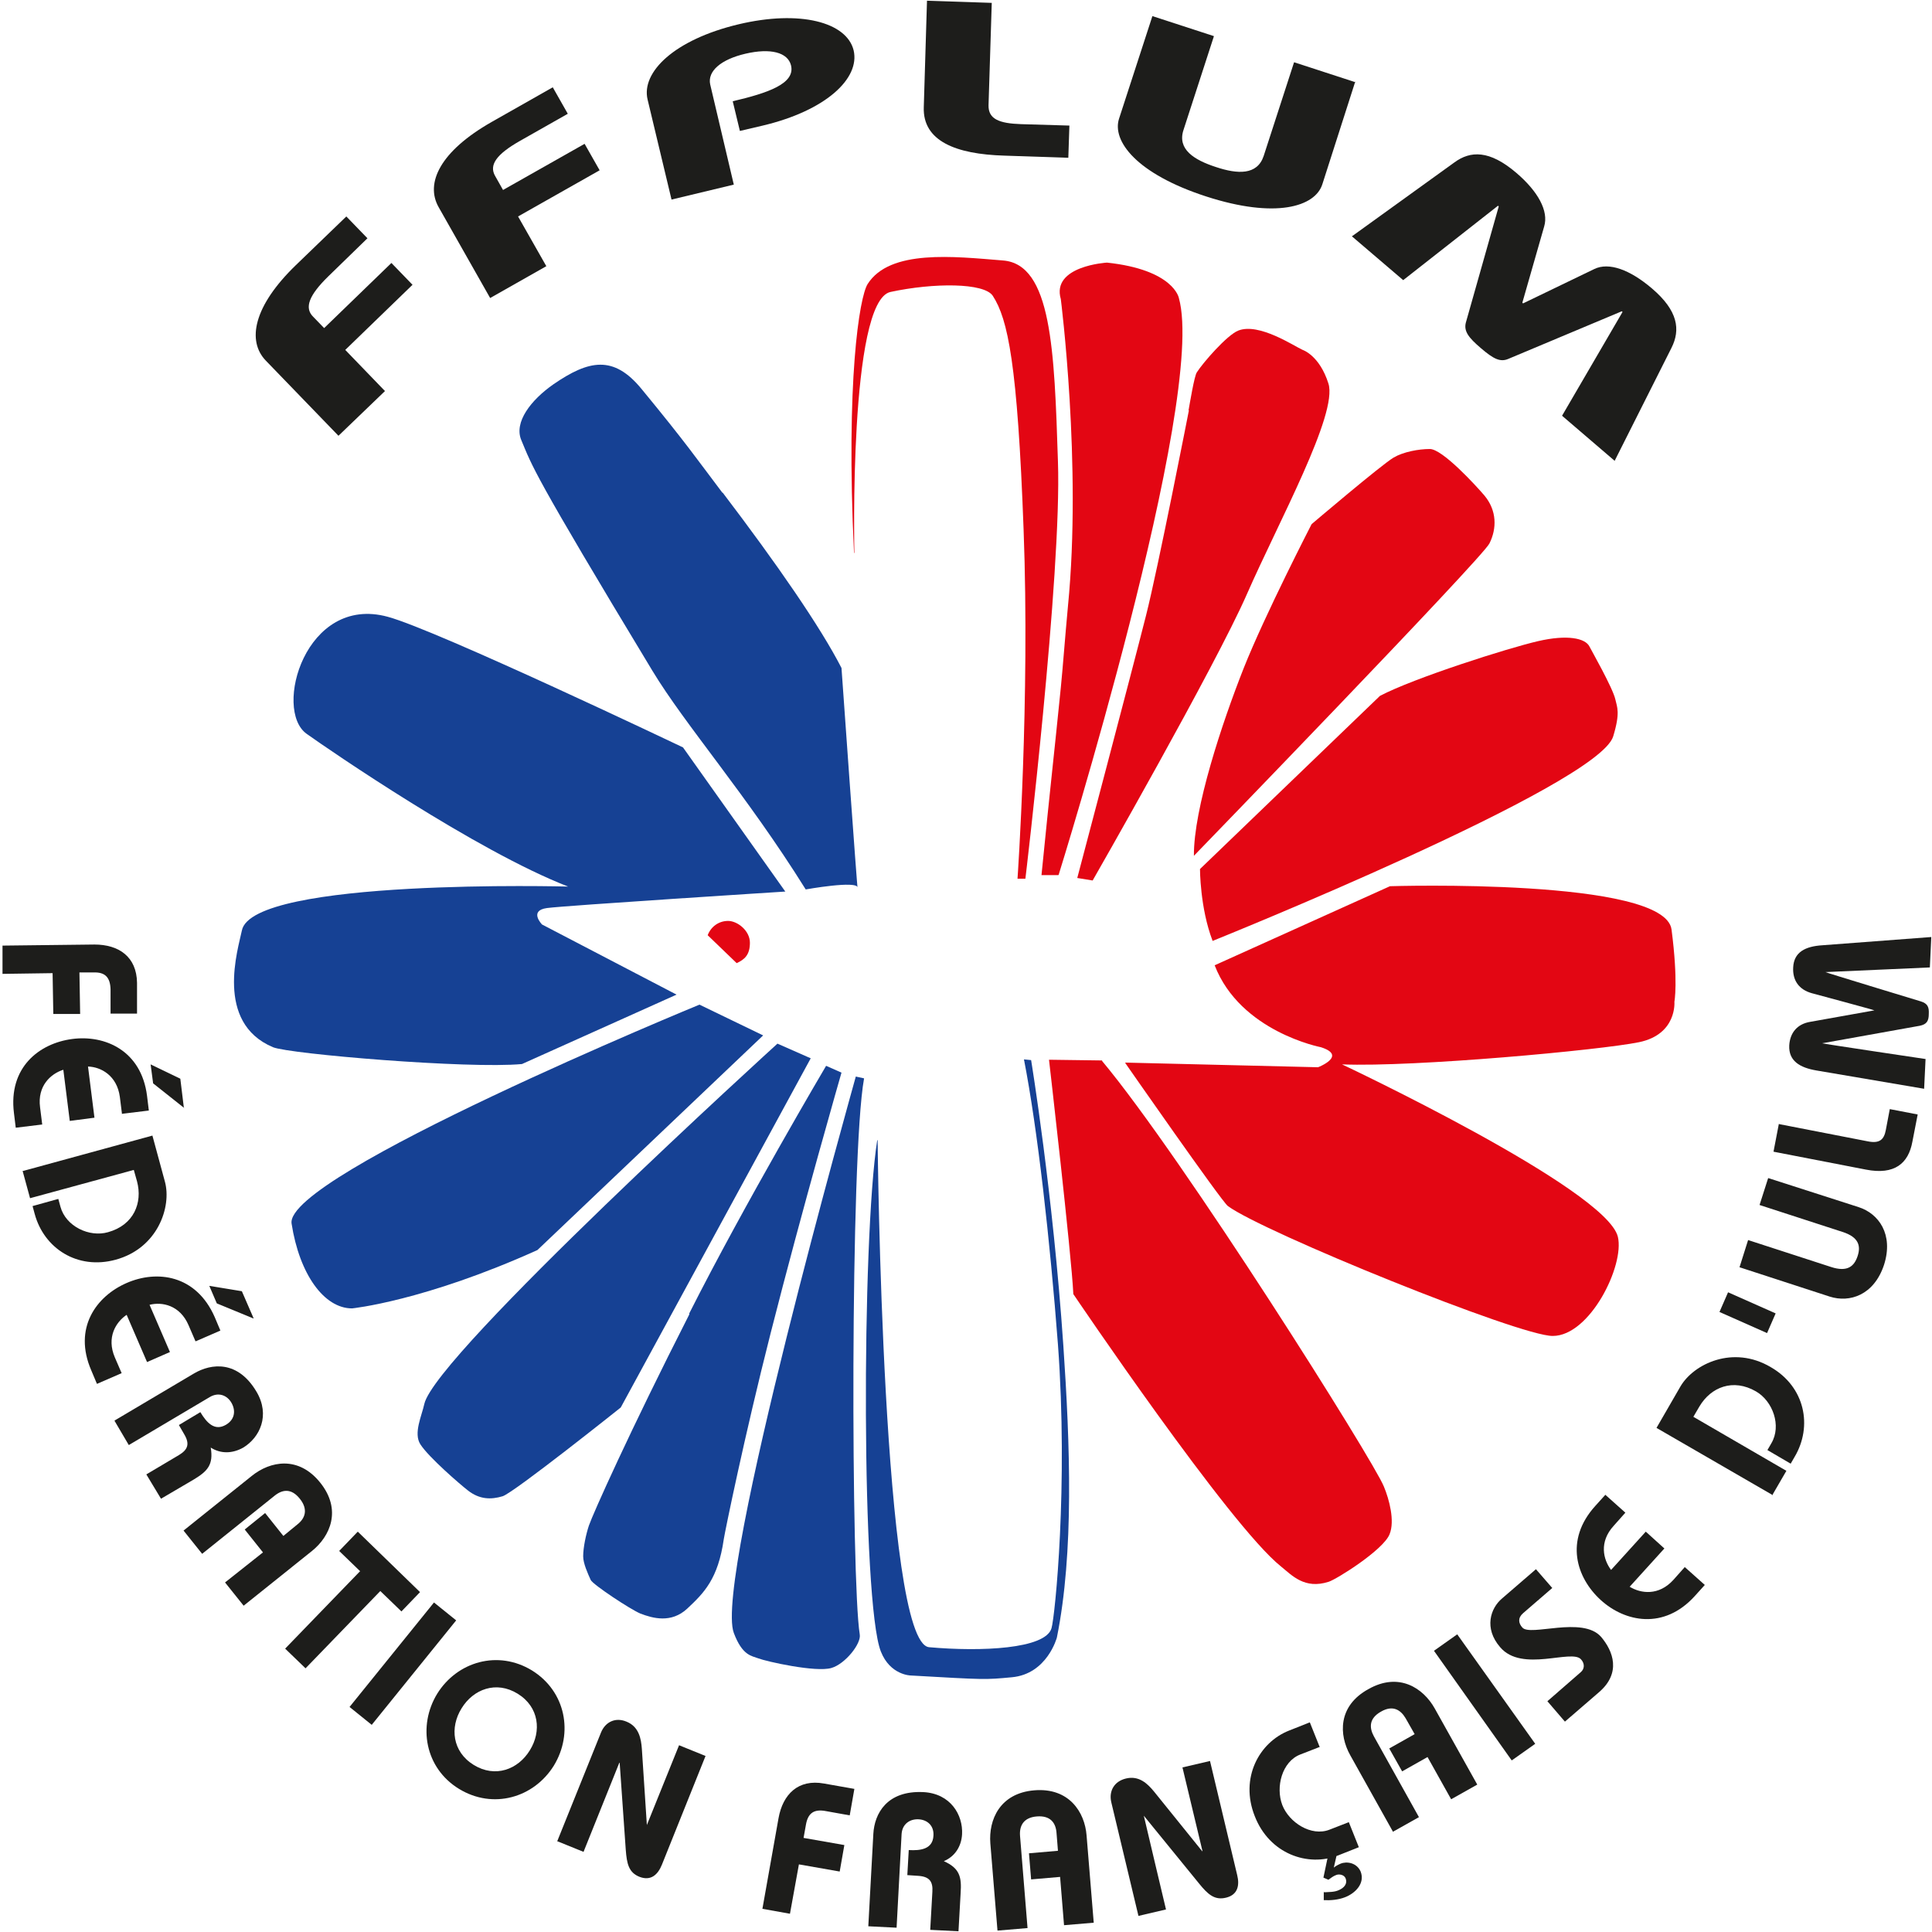 <?xml version="1.0" encoding="UTF-8"?>
<svg xmlns="http://www.w3.org/2000/svg" id="Calque_1" version="1.1" viewBox="0 0 540 540">
  <defs>
    <style>
      .st0 {
        fill: #164194;
      }

      .st1 {
        fill: #1d1d1b;
      }

      .st2 {
        fill: #e30613;
      }
    </style>
  </defs>
  <g>
    <path class="st0" d="M202,137.7c15.2,20,27.3,37.5,33.2,49,0,0,4.5,63.5,4.5,61.4s-14.5.5-14.5.5c-16.6-26.6-33.6-45.8-42.9-61.2-33.6-55.6-33.5-57-36.6-64.4-2.1-5,2.7-11.2,9-15.6,9.9-6.8,16.8-8.2,24.6,1.3,12.6,15.3,15.4,19.5,22.6,29Z"></path>
    <path class="st0" d="M219.5,249.2l-28.6-40.3s-68.8-32.8-82.5-36.5c-23-6.3-32.1,26-22.7,32.7,6.3,4.5,47.5,32.8,73.1,42.7,0,0-88.4-2.4-91.2,12.3-1,5-7.7,25.7,8.7,32.6,4.6,1.9,54.6,6.1,69.6,4.7l43.2-19.4-37.6-19.6s-3.8-3.9,1.4-4.6c5.2-.7,66.5-4.6,66.5-4.6Z"></path>
    <path class="st0" d="M195.5,280.8s-116.1,47.7-114,61.2c2.2,14.2,9.1,23.7,16.9,23.7,0,0,20.1-2,51.8-16.3l63.1-60-17.8-8.6Z"></path>
    <path class="st0" d="M226.6,295.8l-9.3-4.1s-95.6,86.9-98.7,100.7c-.7,3.3-3.1,8.2-1.1,11.3,2.3,3.6,11.1,11.2,13.3,12.9,3.2,2.5,6.4,2.6,9.7,1.6,3.3-1.1,33-24.8,33-24.8l53.1-97.6Z"></path>
    <path class="st0" d="M192.6,367.2c15.5-30.7,38.3-69.3,38.3-69.3l4.3,1.9s-10.9,37.8-19.8,72.8c-7.3,28.7-12.8,55.6-13.1,57.6-1.6,11.1-5.5,15-10.2,19.4-4.5,4.2-9.7,2.7-13.1,1.4-2.7-1.1-13.3-8.1-13.9-9.4-.8-1.8-2.1-4.6-2.1-6.6,0-2.5.8-6.2,1.6-8.6,1.1-3.2,11.3-26.1,28.1-59.1Z"></path>
    <path class="st0" d="M241.5,301.4l-2.3-.5c-.6,2.3-39.7,140.6-34.1,155.5,2.4,6.4,5,6.4,6.8,7.1,2.3.9,16.2,4,20.5,2.7,3.8-1.1,8.4-6.8,7.9-9.4-2.4-14.6-2.7-133.9,1.2-155.3h0Z"></path>
    <path class="st0" d="M245.3,318.8s1.3,140.5,14.4,141.6c14.5,1.3,32.5.5,34.2-5.3,1-3.4,4.7-40,1.8-79.3-2.2-28.9-5.7-60.3-9.5-79.7l2,.2s6.1,37.1,9,79.7c1.9,27.8,3,57.9-1.8,81.7,0,0-2.7,10.2-12.6,11.1-7.5.7-7.3.7-28.3-.5,0,0-5.7-.1-8.3-6.7-5.4-13.6-5.4-115-1-143Z"></path>
  </g>
  <g>
    <path class="st2" d="M197.8,261.4c.9-2.4,3.1-4,5.7-4s6.1,2.7,6.1,6.1-1.5,4.7-3.7,5.7l-8.1-7.8Z"></path>
    <path class="st2" d="M314.5,297.1s27,38.8,28.7,40c9.9,7.3,81.6,36.4,90.8,36.3,10.4,0,20.1-19.7,18.2-27.7-3.2-13.4-77.1-48.2-77.1-48.2,20.4.8,72.3-4,83-6.2,10.7-2.2,9.9-11.3,9.9-11.3,0,0,1.1-5.6-.8-20.2-1.9-14.5-78.7-12.1-78.7-12.1l-49,22.1c7.2,18.6,29.7,22.9,29.7,22.9,7.5,2.4-.8,5.6-.8,5.6l-53.8-1.3Z"></path>
    <path class="st2" d="M308.1,296.4l-14.9-.2s6.3,54.6,6.8,65.5c0,0,43.6,64.6,58,76.1,3.1,2.5,6.6,6.5,13.4,4.3,2.2-.7,15.3-8.9,17-13.3,1.5-3.7-.1-9.7-1.6-13.3-2.8-7.1-56-91.7-78.8-119Z"></path>
    <path class="st2" d="M338.9,263s107.9-43.4,112-57.2c2-6.6,1.1-8.1.6-10.3-.7-3.2-6.8-13.9-7.3-14.9-1.2-2.2-6.1-3.3-14.3-1.4-8.3,1.9-34.7,10.3-44.2,15.3l-50.3,48.4s0,10.9,3.5,20Z"></path>
    <path class="st2" d="M333.7,239.2s80.5-83.1,82.6-87.3,2.1-9.2-1.4-13.4c-2.3-2.7-11.8-13.1-15.3-13-3.1,0-7.4.8-10.1,2.4-3.5,2.1-22.9,18.6-22.9,18.6,0,0-13,25.2-19,40.3-6,15.2-14,39.2-13.9,52.4Z"></path>
    <path class="st2" d="M332.3,114.7s-8.6,44-12,57.4c-4.1,16.2-19.2,73.3-19.2,73.3l4.3.7s34.3-59.9,43.1-80,25.5-50.4,22.8-58.9c-2.5-7.9-7.2-9.4-7.2-9.4-2.3-1-12.2-7.7-18-5.4-3.1,1.2-9.9,9-11.6,11.7-.7,1.1-1.9,8.4-2.3,10.6Z"></path>
    <path class="st2" d="M238.8,154.6s-1.6-70.5,10.1-73c12.1-2.6,26.2-2.6,28.6,1.1,4.2,6.5,6.9,18.9,8.6,65.4,1.8,47.4-1.7,97.5-1.7,97.5h2.2c0,.1,10.2-85.3,9.1-116.6-1-31.3-1.8-55.2-15.4-56.2-13.6-1.1-31.6-3.2-37.8,6.6-2.3,3.7-6.1,27-3.8,75.1Z"></path>
    <path class="st2" d="M295.9,244.5s41.5-132.9,33.6-161.2c0,0-1.4-7.9-20.1-9.9,0,0-15.6.9-12.9,10.2,0,0,5.9,46.3,2,85.8-.9,9.7-1.4,16.8-2,22.8-2.1,20.9-2.7,25.3-5.4,52.4h4.7Z"></path>
  </g>
  <g>
    <path class="st1" d="M94.6,121.8l-20.3-21c-5.3-5.5-3.5-15.2,8.4-26.7l14.1-13.6,5.9,6.1-11,10.7c-5.3,5.2-6.7,8.7-4.2,11.2l3.1,3.2,18.8-18.2,5.9,6.1-18.8,18.2,11.1,11.5-13,12.5Z"></path>
    <path class="st1" d="M137,83.3l-14.4-25.4c-3.8-6.7.4-15.6,14.8-23.8l17.1-9.7,4.2,7.4-13.4,7.6c-6.5,3.7-8.7,6.7-6.9,9.8l2.2,3.9,22.8-12.9,4.2,7.4-22.8,12.9,7.9,13.9-15.7,8.9Z"></path>
    <path class="st1" d="M187.7,55.8l-6.7-28c-1.8-7.6,7.4-16.7,25.4-21,17.2-4.1,30.3-.6,32.2,7.3,1.8,7.8-7.7,16.8-25.4,21l-6.4,1.5-2-8.3c9.8-2.3,17.5-4.9,16.3-10-.9-3.7-5.8-4.9-12.7-3.3-6.9,1.6-10.7,4.9-9.9,8.6l6.6,28-17.5,4.2Z"></path>
    <path class="st1" d="M277.2.8l-.9,28.6c-.1,3.9,3,5.1,9.1,5.3l13.5.4-.3,9-17.9-.6c-13.6-.4-22.8-4.1-22.5-13.5l.9-29.8,18,.6Z"></path>
    <path class="st1" d="M378.8,22.8l-9.2,28.7c-2,6.3-13.1,9.7-32.5,3.4-19.4-6.3-26.4-15.5-24.3-21.8l9.3-28.6,17.2,5.6-8.5,26.2c-1.8,5.4,2.9,8.4,9.1,10.4,6,2,11.5,2.3,13.3-3.1l8.5-26.2,17.2,5.6Z"></path>
    <path class="st1" d="M377.8,66.1l28.7-20.7c4.5-3.3,9.8-3.5,17.3,2.9,6.1,5.2,9.1,10.7,7.8,15l-6.1,21.3.2.2,19.9-9.6c4.1-2,10,.2,16.1,5.4,7.4,6.3,8,11.6,5.5,16.6l-15.9,31.6-14.7-12.6,16.9-29-.2-.2-31.7,13.3c-2.3,1-4.2,0-7.7-3-3.4-2.9-4.8-4.7-4.2-7.1l9.2-32.5-.2-.2-26.5,20.8-14.4-12.3Z"></path>
  </g>
  <g>
    <path class="st1" d="M.7,264.3l25.7-.3c6.8,0,11.8,3.4,11.9,10.7v8.6c.1,0-7.4,0-7.4,0v-6.8c-.1-3.3-1.5-4.8-4.7-4.7h-4c0,0,.2,11.6.2,11.6h-7.5c0,0-.2-11.4-.2-11.4l-14,.2v-7.9Z"></path>
    <path class="st1" d="M34.1,311.4l-.6-4.8c-.8-6-5.3-8.4-8.9-8.5l1.8,14.3-6.9.9-1.8-14.3c-3.5,1.1-7.3,4.5-6.5,10.5l.6,4.8-7.4.9-.5-4.1c-1.6-12.8,7.1-19.5,16.3-20.7,9.1-1.2,19.3,3.2,20.9,15.9l.5,4.1-7.4.9ZM51.5,309.7l-8.7-6.9-.7-5.3,8.3,4,1,8.2Z"></path>
    <path class="st1" d="M6.4,327.3l36.2-9.9,3.5,12.9c1.9,7-2,18.6-13.8,21.8-10.7,2.9-20-3.2-22.6-12.8l-.6-2.2,7.2-2,.6,2.2c1.5,5.5,8.1,8.6,13.3,7.1,7.2-2,9.7-8.2,8.1-14.2l-.9-3.2-29,7.9-2.1-7.7Z"></path>
    <path class="st1" d="M54.6,374.8l-1.9-4.4c-2.4-5.6-7.4-6.6-10.9-5.7l5.7,13.2-6.4,2.8-5.7-13.2c-3,2-5.7,6.3-3.3,11.9l1.9,4.4-6.9,3-1.6-3.8c-5.1-11.8,1.4-20.7,9.9-24.4,8.5-3.7,19.4-2.3,24.6,9.5l1.6,3.8-6.9,3ZM70.8,368.5l-10.2-4.2-2.1-4.9,9.1,1.5,3.3,7.6Z"></path>
    <path class="st1" d="M32.1,397l22.1-13.1c4.9-2.9,12.3-3.7,17.5,5.1,3.9,6.6.9,12.8-3.7,15.6-3,1.7-6.3,1.8-9.1,0,.8,4.8-.9,6.6-4.7,8.9l-9.2,5.4-4.1-6.8,9.1-5.4c2.5-1.5,3.1-3.1,1.5-5.8l-1.5-2.6,6-3.6c1.8,3,4,5.4,7.2,3.5,2.5-1.5,2.7-4,1.5-6.1s-3.6-3.1-6.1-1.6l-22.6,13.4-4-6.8Z"></path>
    <path class="st1" d="M51.3,427.8l19.1-15.3c5.1-4.1,13-5.7,19.1,1.9,6.1,7.6,2.8,15-2.3,19.1l-19.1,15.3-5.2-6.5,10.6-8.4-5.1-6.4,5.7-4.6,5.1,6.4,3.9-3.2c2.2-1.7,3.1-4.2.7-7.2-2.4-3-4.9-2.6-7.1-.8l-20.2,16.2-5.2-6.5Z"></path>
    <path class="st1" d="M100.7,439.2l-5.9-5.7,5.2-5.4,17.4,16.9-5.2,5.4-5.9-5.7-20.9,21.6-5.7-5.5,20.9-21.6Z"></path>
    <path class="st1" d="M97.7,477.1l23.6-29.2,6.2,5-23.6,29.2-6.2-5Z"></path>
    <path class="st1" d="M154.8,493.5c-5.6,9-17,12.3-26.5,6.5s-11.6-17.6-6.1-26.6c5.6-9,17-12.3,26.5-6.5,9.5,5.9,11.6,17.6,6.1,26.6ZM129,477.5c-3.3,5.3-2.6,12.1,3.4,15.8s12.4,1.3,15.7-4.1c3.3-5.3,2.6-12.1-3.4-15.8-6-3.7-12.4-1.3-15.7,4.1Z"></path>
    <path class="st1" d="M155.8,514.5l12.2-30.3c1.2-2.9,4-4.3,7.1-3,3.5,1.4,4.1,4.8,4.3,7.6l1.4,21.3h0s0,0,0,0l9-22.3,7.4,3-12.2,30.4c-1.1,2.7-3,4.6-6.2,3.4-3.1-1.2-3.6-3.7-3.9-7.6l-1.7-24.3h-.1c0,0-10,24.9-10,24.9l-7.4-3Z"></path>
    <path class="st1" d="M213.1,533.5l4.5-25.3c1.2-6.7,5.5-11,12.7-9.7l8.5,1.5-1.3,7.4-6.7-1.2c-3.2-.6-4.9.5-5.5,3.6l-.7,3.9,11.4,2-1.3,7.4-11.4-2-2.5,13.8-7.8-1.4Z"></path>
    <path class="st1" d="M242.7,538.3l1.4-25.7c.3-5.7,3.8-12.2,14-11.7,7.6.4,11.1,6.4,10.8,11.8-.2,3.4-2,6.2-5.1,7.5,4.5,2,5,4.5,4.7,8.9l-.6,10.7-7.9-.4.6-10.6c.2-2.9-.8-4.3-4-4.5l-3-.2.4-7c3.4.2,6.7-.3,6.9-4,.2-2.9-1.8-4.5-4.2-4.6-2.4-.1-4.5,1.3-4.7,4.1l-1.4,26.2-7.9-.4Z"></path>
    <path class="st1" d="M278.8,539.6l-2-24.4c-.5-6.5,2.6-14,12.3-14.8,9.7-.8,14.1,6.1,14.6,12.6l2,24.4-8.3.7-1.1-13.5-8.1.7-.6-7.3,8.1-.7-.4-5c-.2-2.8-1.7-4.9-5.5-4.6-3.8.3-4.9,2.7-4.7,5.4l2.1,25.8-8.3.7Z"></path>
    <path class="st1" d="M318.2,535.5l-7.6-31.8c-.7-3.1.8-5.8,4.1-6.6,3.7-.9,6.1,1.5,7.9,3.7l13.4,16.6h0s.1,0,.1,0l-5.6-23.4,7.7-1.8,7.6,31.9c.7,2.8.2,5.5-3.1,6.3-3.2.8-5.1-.9-7.6-4l-15.4-18.9h0c0,.1,6.2,26.2,6.2,26.2l-7.7,1.8Z"></path>
    <path class="st1" d="M368.8,488.3l-5.4,2.1c-5.1,2-6.9,9.1-5,14.1,1.9,4.9,8.1,8.9,13.2,6.9l5.4-2.1,2.8,7-5.8,2.3c-8.4,3.3-19.2-.4-23.3-11-4.2-10.6,1.2-20.6,9.6-23.9l5.8-2.3,2.8,7ZM370.1,528.9c1.3-.1,2.8,0,4.1-.6,1.4-.6,2.5-1.7,1.9-3.3-.4-1-1.8-1.3-2.7-.9-.8.3-1.4.8-2.1,1.3l-1.4-.6,1.2-5.7,2.6-1-.9,3.9c.5-.4,1-.7,1.9-1.1,1.7-.7,4.5-.3,5.6,2.2,1.3,3.3-1.5,6.1-4.4,7.2-1.8.7-4,.9-5.9.8v-2.4Z"></path>
    <path class="st1" d="M389.3,511.9l-11.9-21.3c-3.2-5.7-3.5-13.8,5.1-18.5,8.5-4.8,15.3-.3,18.5,5.4l11.9,21.3-7.3,4.1-6.6-11.8-7.1,4-3.6-6.4,7.1-4-2.5-4.4c-1.4-2.4-3.6-3.8-6.9-1.9-3.4,1.9-3.3,4.5-2,6.9l12.6,22.6-7.3,4.1Z"></path>
    <path class="st1" d="M422.5,492l-21.7-30.6,6.5-4.6,21.8,30.6-6.5,4.6Z"></path>
    <path class="st1" d="M433.8,443.9l-8.1,7c-1.5,1.3-1.3,2.8-.2,4,2.2,2.6,16.8-3.3,22,2.6,3.4,4,5.7,10.1-.6,15.5l-9.5,8.2-4.9-5.7,9.3-8.1c1.1-.9,1.2-2.4.1-3.6-2.6-3-16.5,3.8-22.6-3.4-4.6-5.3-2.7-10.9.5-13.6l9.5-8.2,4.6,5.3Z"></path>
    <path class="st1" d="M454.2,422.9l-3.2,3.6c-4.1,4.5-2.9,9.4-.7,12.3l9.7-10.7,5.2,4.7-9.7,10.7c3.1,1.9,8.1,2.6,12.2-1.9l3.2-3.6,5.6,5-2.8,3.1c-8.6,9.5-19.5,7.3-26.3,1.1-6.8-6.2-10.2-16.7-1.5-26.3l2.8-3.1,5.6,5Z"></path>
    <path class="st1" d="M495.5,417.9l-32.5-18.8,6.7-11.6c3.7-6.3,14.7-11.6,25.2-5.4,9.6,5.5,11.8,16.5,6.7,25.1l-1.1,1.9-6.5-3.8,1.1-1.9c2.9-4.9.4-11.8-4.3-14.5-6.4-3.7-12.6-1.2-15.8,4.2l-1.7,2.9,26,15.1-4,6.9Z"></path>
    <path class="st1" d="M480.6,366.7l2.4-5.5,13.3,5.9-2.4,5.5-13.3-5.9Z"></path>
    <path class="st1" d="M494.3,329.3l25.2,8.1c5.6,1.8,9.8,7.6,7.1,16.1-2.8,8.5-9.6,10.7-15.2,8.9l-25.2-8.2,2.4-7.6,23.1,7.5c4.8,1.6,6.6-.3,7.5-3,.9-2.7.5-5.3-4.3-6.8l-23.1-7.5,2.4-7.5Z"></path>
    <path class="st1" d="M497.3,314.2l24.7,4.8c3.4.7,4.6-.5,5.1-3.2l1.1-5.8,7.8,1.5-1.5,7.7c-1.1,5.9-4.9,9.3-13,7.7l-25.8-5,1.5-7.8Z"></path>
    <path class="st1" d="M537.7,304.3l-30-5.1c-4.7-.8-7.8-2.7-7.6-7,.2-3.5,2.2-6,5.9-6.6l17.9-3.2h0c0-.1-17.5-4.8-17.5-4.8-3.6-1-5.4-3.6-5.2-7.2.2-4.3,3.4-5.9,8.2-6.2l30.4-2.3-.4,8.5-29.2,1.3h0c0,.1,26.7,8.2,26.7,8.2,1.9.6,2.3,1.6,2.2,3.5,0,2-.6,2.9-2.5,3.3l-27.3,4.9h0c0,.1,28.9,4.4,28.9,4.4l-.4,8.3Z"></path>
  </g>
</svg>

